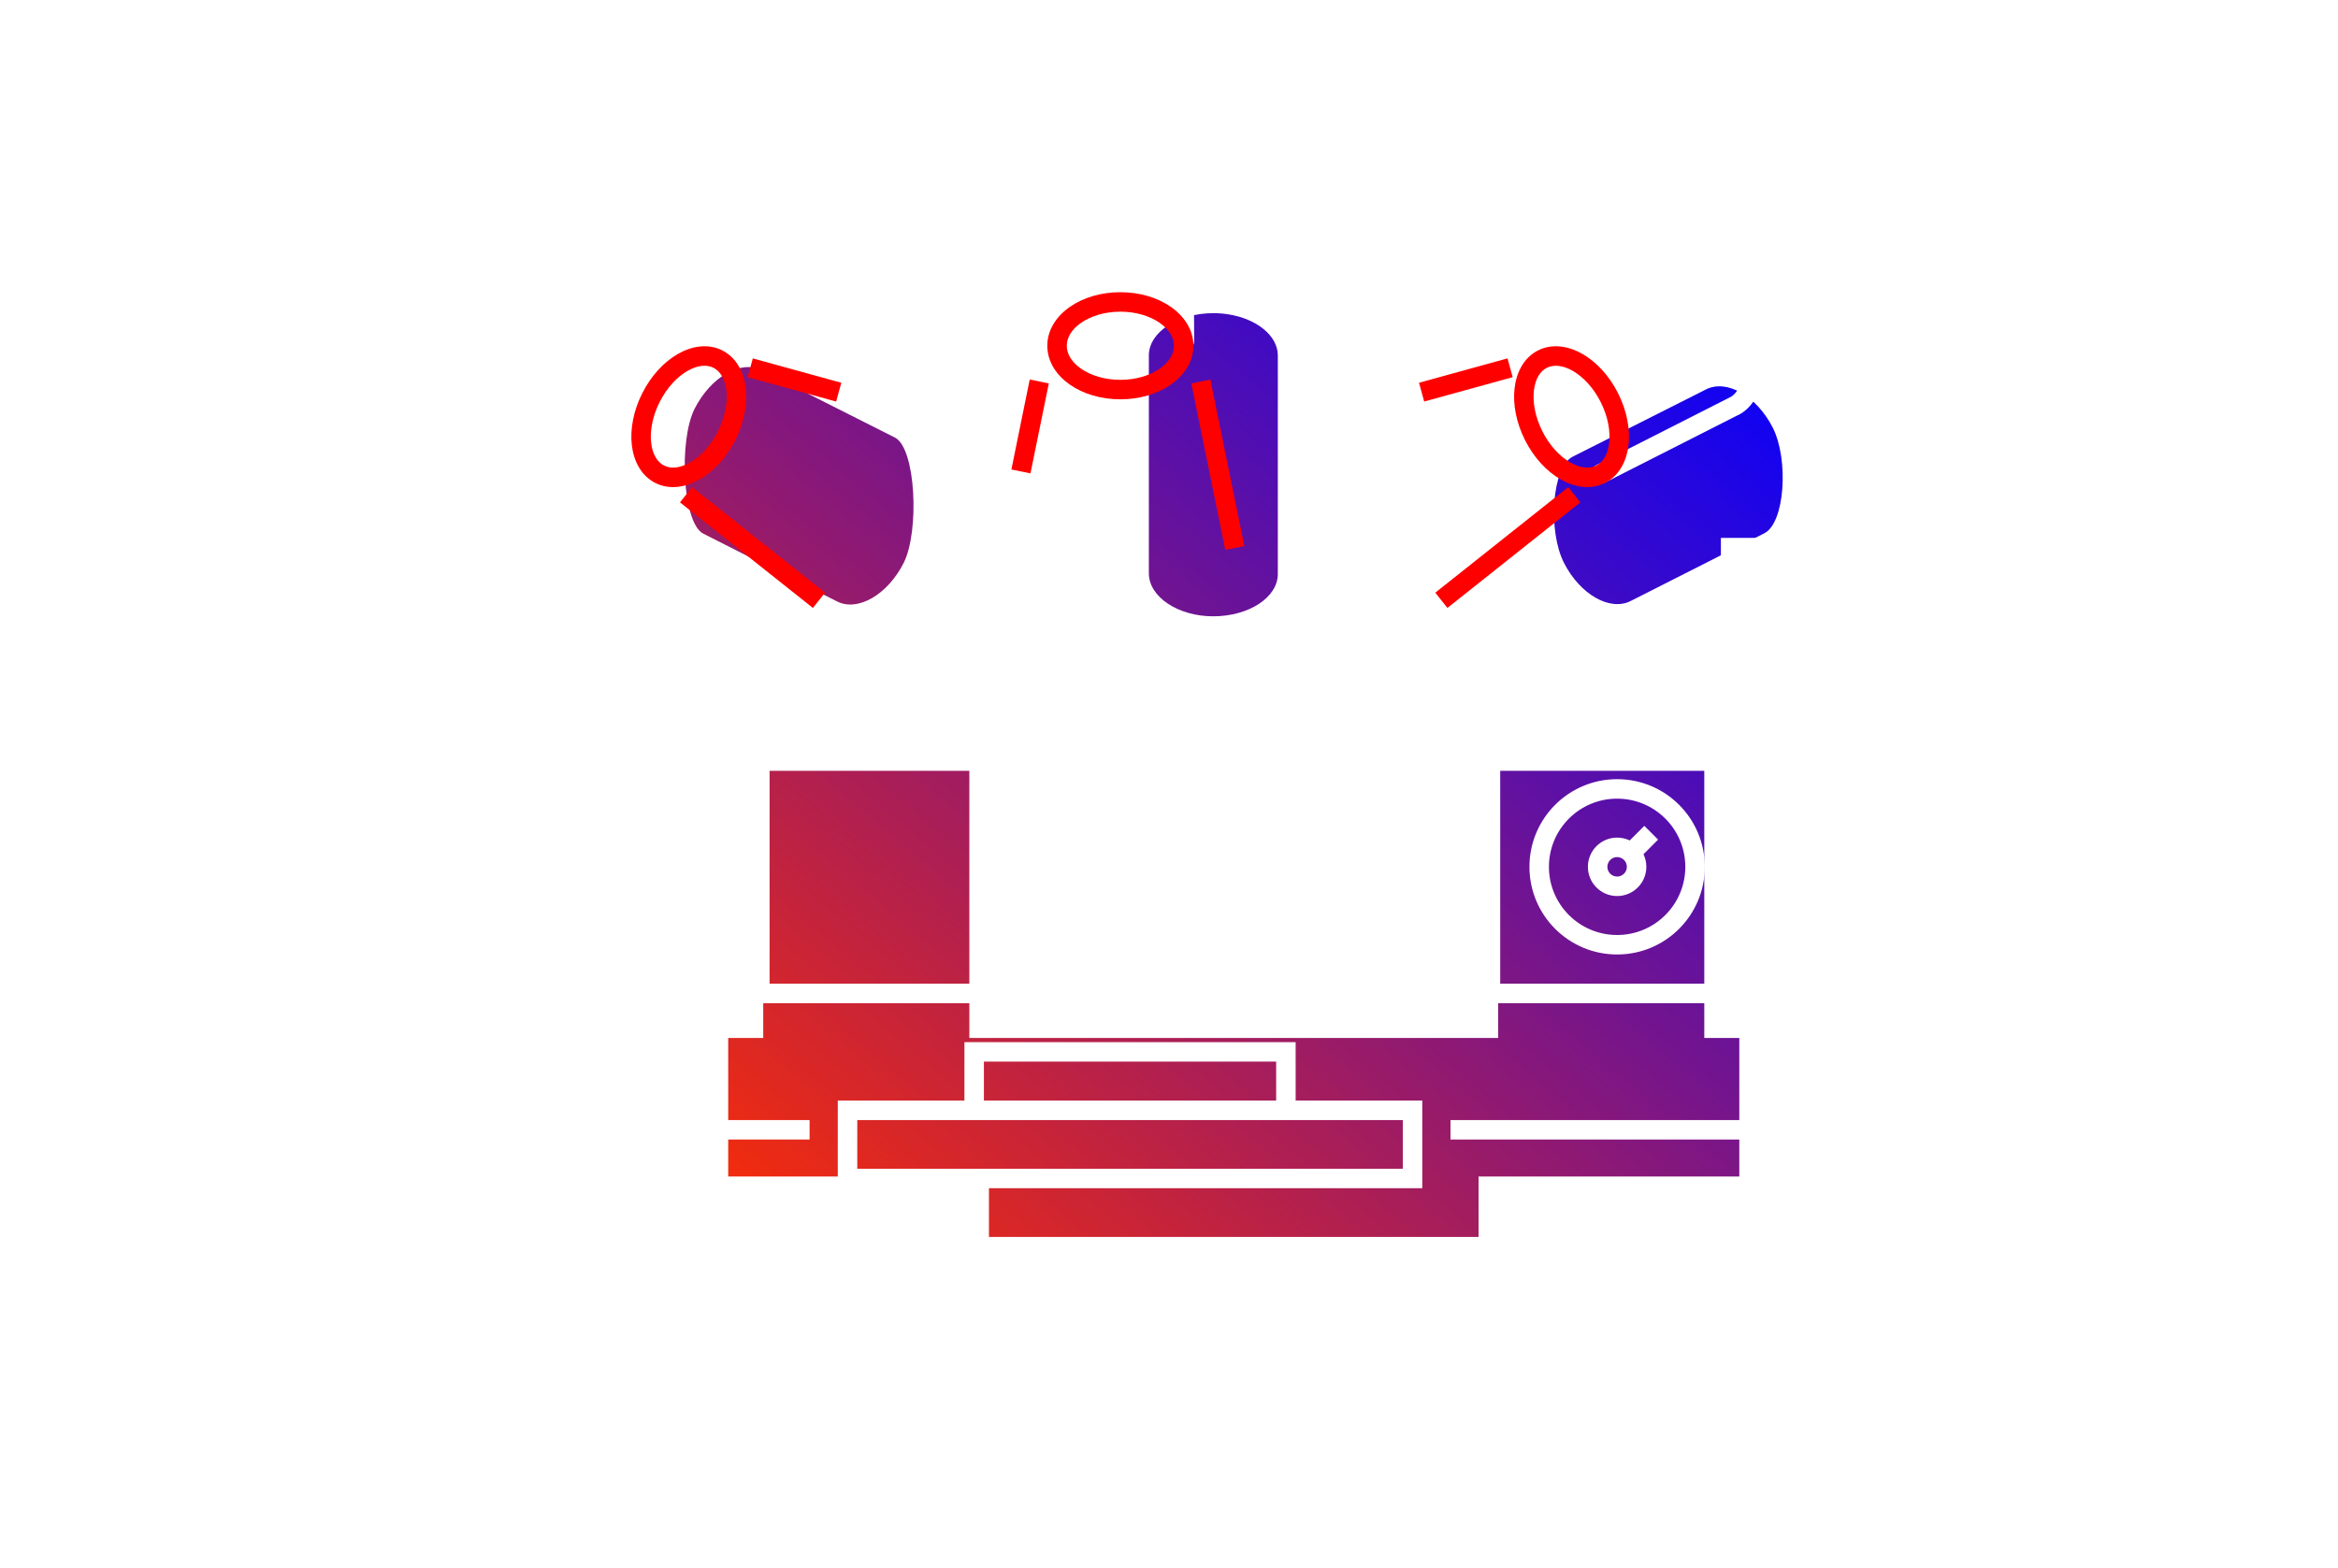 <svg width="240" height="161" viewBox="0 0 240 161" fill="none" xmlns="http://www.w3.org/2000/svg">
<g filter="url(#filter0_f)">
<path d="M131.171 58.937C131.171 61.341 128.185 63.279 124.535 63.279C120.929 63.279 117.921 61.285 117.932 58.848V36.494C117.932 34.101 120.918 32.152 124.568 32.152C125.075 32.152 125.582 32.193 126.083 32.273C128.959 32.717 131.171 34.445 131.171 36.494V58.937Z" fill="url(#paint0_linear)"/>
<path d="M175.114 39.985C177.26 38.899 180.323 40.66 181.982 43.917C183.63 47.174 183.232 53.708 181.098 54.761L167.394 61.706C165.259 62.792 162.184 61.031 160.536 57.774C158.888 54.517 159.287 48.005 161.421 46.897L174.594 40.251L175.114 39.985Z" fill="url(#paint1_linear)"/>
<path d="M72.197 54.794L85.901 61.74C88.035 62.847 91.11 61.064 92.758 57.807C94.406 54.55 94.008 46.016 91.873 44.931L78.7 38.284L78.181 38.018C76.035 36.91 72.971 38.694 71.312 41.95C69.653 45.207 70.051 53.708 72.197 54.794Z" fill="url(#paint2_linear)"/>
<path d="M153.79 79.143H174.948V106.572H178.543V120.796H151.777V127H101.518V120.796H74.752V106.572H78.347V79.143H99.505V106.572H153.79V79.143Z" fill="url(#paint3_linear)"/>
</g>
<path d="M105.507 9V7H122.859V9H117.507V14.278C118.486 14.503 119.378 14.859 120.13 15.322C121.471 16.149 122.507 17.422 122.507 19V20H122.505L122.584 34.995C122.587 35.547 122.142 35.997 121.589 36C121.037 36.003 120.587 35.557 120.584 35.005L120.505 19.9L120.507 19.9V19C120.507 18.374 120.091 17.647 119.081 17.025C118.637 16.752 118.106 16.518 117.507 16.343V21.845H115.507V16.013C115.343 16.004 115.176 16 115.007 16C113.363 16 111.926 16.412 110.933 17.025C109.923 17.647 109.507 18.374 109.507 19V35C109.507 35.552 109.059 36 108.507 36C107.954 36 107.507 35.552 107.507 35V19C107.507 17.422 108.542 16.149 109.883 15.322C111.24 14.486 113.054 14 115.007 14C115.175 14 115.342 14.004 115.507 14.011V9H113.507V13.434H111.507V9H105.507Z" fill="white"/>
<path fill-rule="evenodd" clip-rule="evenodd" d="M115.007 30C113.034 30 111.205 30.552 109.841 31.496C108.482 32.437 107.507 33.836 107.507 35.5C107.507 37.164 108.482 38.563 109.841 39.504C111.205 40.448 113.034 41 115.007 41C116.979 41 118.809 40.448 120.172 39.504C121.532 38.563 122.507 37.164 122.507 35.5C122.507 33.836 121.532 32.437 120.172 31.496C118.809 30.552 116.979 30 115.007 30ZM109.507 35.5C109.507 34.678 109.987 33.828 110.98 33.14C111.969 32.456 113.389 32 115.007 32C116.624 32 118.045 32.456 119.034 33.14C120.027 33.828 120.507 34.678 120.507 35.5C120.507 36.322 120.027 37.172 119.034 37.86C118.045 38.544 116.624 39 115.007 39C113.389 39 111.969 38.544 110.98 37.86C109.987 37.172 109.507 36.322 109.507 35.5Z" fill="#FF0000"/>
<path d="M124.249 38.967L127.734 56.059L125.775 56.458L122.289 39.366L124.249 38.967Z" fill="#FF0000"/>
<path d="M107.662 39.366L105.78 48.604L103.821 48.205L105.702 38.967L107.662 39.366Z" fill="#FF0000"/>
<path fill-rule="evenodd" clip-rule="evenodd" d="M60.321 28.944C58.885 28.278 57.276 28.577 55.899 29.37C54.465 30.195 53.158 31.611 52.255 33.386C51.348 35.165 50.985 37.058 51.172 38.705C51.357 40.34 52.113 41.863 53.577 42.607C53.62 42.629 53.664 42.648 53.708 42.663L67.282 49.553C67.774 49.803 68.376 49.607 68.626 49.114C68.876 48.622 68.68 48.02 68.187 47.77L54.483 40.813C54.45 40.796 54.416 40.781 54.381 40.768C53.761 40.401 53.29 39.634 53.159 38.479C53.022 37.273 53.284 35.771 54.037 34.293C54.792 32.811 55.847 31.707 56.896 31.103C57.953 30.495 58.883 30.448 59.555 30.795C59.6 30.818 59.646 30.838 59.692 30.853L73.254 37.744C73.746 37.994 74.348 37.798 74.599 37.306C74.849 36.813 74.652 36.211 74.16 35.961L60.467 29.004C60.419 28.98 60.37 28.96 60.321 28.944Z" fill="white"/>
<path fill-rule="evenodd" clip-rule="evenodd" d="M66.842 45.456C66.978 46.672 67.492 47.456 68.165 47.798C68.839 48.14 69.774 48.092 70.834 47.484C71.885 46.881 72.94 45.781 73.69 44.298C74.441 42.815 74.704 41.313 74.568 40.107C74.432 38.892 73.918 38.108 73.245 37.766C72.572 37.424 71.636 37.472 70.576 38.08C69.526 38.682 68.471 39.783 67.72 41.266C66.969 42.748 66.706 44.251 66.842 45.456ZM64.855 45.678C64.67 44.033 65.035 42.14 65.937 40.36C66.838 38.579 68.147 37.166 69.582 36.343C71.008 35.525 72.68 35.236 74.148 35.981C75.616 36.727 76.371 38.249 76.555 39.885C76.74 41.531 76.375 43.423 75.473 45.204C74.572 46.984 73.263 48.397 71.829 49.22C70.402 50.038 68.73 50.328 67.262 49.582C65.794 48.837 65.039 47.314 64.855 45.678ZM77.278 36.797L86.362 39.3L85.831 41.228L76.746 38.725L77.278 36.797ZM84.69 60.852L71.046 50.015L69.802 51.581L83.446 62.419L84.69 60.852Z" fill="#FF0000"/>
<path fill-rule="evenodd" clip-rule="evenodd" d="M55.894 25H54.894V27H55.894H58.894V37.543V38.543H60.894V37.543V27H63.894V29.434V30.434H65.894V29.434V27H71.257H72.257V25H71.257H65.894H63.894H60.894H58.894H55.894Z" fill="white"/>
<path d="M177.132 25H159.769V27H166.132V30.434H168.132V27H171.132V29.221L157.866 35.961C157.374 36.211 157.178 36.813 157.428 37.306C157.678 37.798 158.28 37.994 158.772 37.744L171.132 31.464V38.543H173.132V30.595C173.705 30.525 174.386 30.675 175.13 31.103C176.179 31.707 177.234 32.811 177.99 34.293C178.742 35.771 179.004 37.273 178.867 38.479C178.736 39.634 178.265 40.401 177.645 40.768C177.611 40.781 177.577 40.796 177.543 40.813L163.839 47.77C163.347 48.02 163.15 48.622 163.4 49.114C163.65 49.607 164.252 49.803 164.745 49.553L178.318 42.663C178.362 42.648 178.406 42.629 178.449 42.607C179.913 41.863 180.669 40.34 180.854 38.705C181.041 37.058 180.678 35.165 179.772 33.386C178.868 31.611 177.561 30.195 176.128 29.37C175.194 28.832 174.153 28.522 173.132 28.585V27H177.132V25Z" fill="white"/>
<path fill-rule="evenodd" clip-rule="evenodd" d="M163.861 47.798C164.534 47.456 165.048 46.672 165.184 45.456C165.32 44.251 165.057 42.748 164.306 41.266C163.556 39.783 162.501 38.682 161.45 38.08C160.39 37.472 159.455 37.424 158.781 37.766C158.108 38.108 157.594 38.892 157.458 40.107C157.322 41.313 157.585 42.815 158.336 44.298C159.087 45.781 160.142 46.881 161.192 47.484C162.252 48.092 163.188 48.14 163.861 47.798ZM166.089 40.36C166.991 42.14 167.356 44.033 167.171 45.678C166.987 47.314 166.232 48.837 164.764 49.582C163.296 50.328 161.624 50.038 160.198 49.22C158.763 48.397 157.454 46.984 156.553 45.204C155.651 43.423 155.286 41.531 155.471 39.885C155.655 38.249 156.41 36.727 157.878 35.981C159.346 35.236 161.018 35.525 162.445 36.343C163.879 37.166 165.188 38.579 166.089 40.36ZM146.196 41.228L155.28 38.725L154.748 36.797L145.664 39.3L146.196 41.228ZM148.58 62.419L162.224 51.581L160.98 50.015L147.336 60.852L148.58 62.419Z" fill="#FF0000"/>
<path d="M86.266 7.233L84.28 6.997L83.92 10.026L80.896 9.666L80.659 11.652L83.684 12.012L83.325 15.031L85.311 15.267L85.67 12.249L88.696 12.609L88.932 10.623L85.906 10.263L86.266 7.233Z" fill="white"/>
<path fill-rule="evenodd" clip-rule="evenodd" d="M135.625 75.781L136.406 75.156L135.156 73.594L134.375 74.219L132.681 75.575L131.8 74.4L131.2 73.6L129.6 74.8L130.2 75.6L131.118 76.825L129.375 78.219L128.594 78.844L129.844 80.406L130.625 79.781L132.319 78.425L133.2 79.6L133.8 80.4L135.4 79.2L134.8 78.4L133.882 77.175L135.625 75.781Z" fill="white"/>
<path d="M138.343 15.628L136.628 16.657L138.128 19.157L135.628 20.657L136.657 22.372L139.157 20.872L140.657 23.372L142.372 22.343L140.872 19.843L143.372 18.343L142.343 16.628L139.843 18.128L138.343 15.628Z" fill="white"/>
<path fill-rule="evenodd" clip-rule="evenodd" d="M50 55.228H55.373V57.228H50V55.228Z" fill="white"/>
<path fill-rule="evenodd" clip-rule="evenodd" d="M182.026 55.228H176.653V57.228H182.026V55.228Z" fill="white"/>
<path fill-rule="evenodd" clip-rule="evenodd" d="M51 64H79V101H152V64H180V101H187V117H148.896V115H185V103H47V115H83.104V117H45V101H51V64ZM178 101V66H154V101H178ZM77 66V101H53V66H77ZM86 113H99V107H133V113H146V122H86V113ZM88 115V120H144V115H88ZM131 113V109H101V113H131ZM58 89C58 85.134 61.134 82 65 82C68.866 82 72 85.134 72 89C72 92.866 68.866 96 65 96C61.134 96 58 92.866 58 89ZM65 80C60.029 80 56 84.029 56 89C56 93.971 60.029 98 65 98C69.971 98 74 93.971 74 89C74 84.029 69.971 80 65 80ZM65 88C64.448 88 64 88.448 64 89C64 89.552 64.448 90 65 90C65.552 90 66 89.552 66 89C66 88.448 65.552 88 65 88ZM62 89C62 87.343 63.343 86 65 86C65.463 86 65.902 86.105 66.293 86.292L67.793 84.793L69.207 86.207L67.708 87.707C67.895 88.098 68 88.537 68 89C68 90.657 66.657 92 65 92C63.343 92 62 90.657 62 89ZM65 71C63.895 71 63 71.895 63 73C63 74.105 63.895 75 65 75C66.105 75 67 74.105 67 73C67 71.895 66.105 71 65 71ZM61 73C61 70.791 62.791 69 65 69C67.209 69 69 70.791 69 73C69 75.209 67.209 77 65 77C62.791 77 61 75.209 61 73ZM166 82C162.134 82 159 85.134 159 89C159 92.866 162.134 96 166 96C169.866 96 173 92.866 173 89C173 85.134 169.866 82 166 82ZM157 89C157 84.029 161.029 80 166 80C170.971 80 175 84.029 175 89C175 93.971 170.971 98 166 98C161.029 98 157 93.971 157 89ZM165 89C165 88.448 165.448 88 166 88C166.552 88 167 88.448 167 89C167 89.552 166.552 90 166 90C165.448 90 165 89.552 165 89ZM166 86C164.343 86 163 87.343 163 89C163 90.657 164.343 92 166 92C167.657 92 169 90.657 169 89C169 88.537 168.895 88.098 168.708 87.707L170.207 86.207L168.793 84.793L167.293 86.292C166.902 86.105 166.463 86 166 86ZM164 73C164 71.895 164.895 71 166 71C167.105 71 168 71.895 168 73C168 74.105 167.105 75 166 75C164.895 75 164 74.105 164 73ZM166 69C163.791 69 162 70.791 162 73C162 75.209 163.791 77 166 77C168.209 77 170 75.209 170 73C170 70.791 168.209 69 166 69Z" fill="white"/>
<defs>
<filter id="filter0_f" x="38.287" y="0.152" width="176.712" height="158.848" filterUnits="userSpaceOnUse" color-interpolation-filters="sRGB">
<feFlood flood-opacity="0" result="BackgroundImageFix"/>
<feBlend mode="normal" in="SourceGraphic" in2="BackgroundImageFix" result="shape"/>
<feGaussianBlur stdDeviation="16" result="effect1_foregroundBlur"/>
</filter>
<linearGradient id="paint0_linear" x1="70.287" y1="127" x2="163.741" y2="15.946" gradientUnits="userSpaceOnUse">
<stop stop-color="#FF2E00"/>
<stop offset="0.99" stop-color="#0500FF"/>
</linearGradient>
<linearGradient id="paint1_linear" x1="70.287" y1="127" x2="163.741" y2="15.946" gradientUnits="userSpaceOnUse">
<stop stop-color="#FF2E00"/>
<stop offset="0.99" stop-color="#0500FF"/>
</linearGradient>
<linearGradient id="paint2_linear" x1="70.287" y1="127" x2="163.741" y2="15.946" gradientUnits="userSpaceOnUse">
<stop stop-color="#FF2E00"/>
<stop offset="0.99" stop-color="#0500FF"/>
</linearGradient>
<linearGradient id="paint3_linear" x1="70.287" y1="127" x2="163.741" y2="15.946" gradientUnits="userSpaceOnUse">
<stop stop-color="#FF2E00"/>
<stop offset="0.99" stop-color="#0500FF"/>
</linearGradient>
</defs>
</svg>
